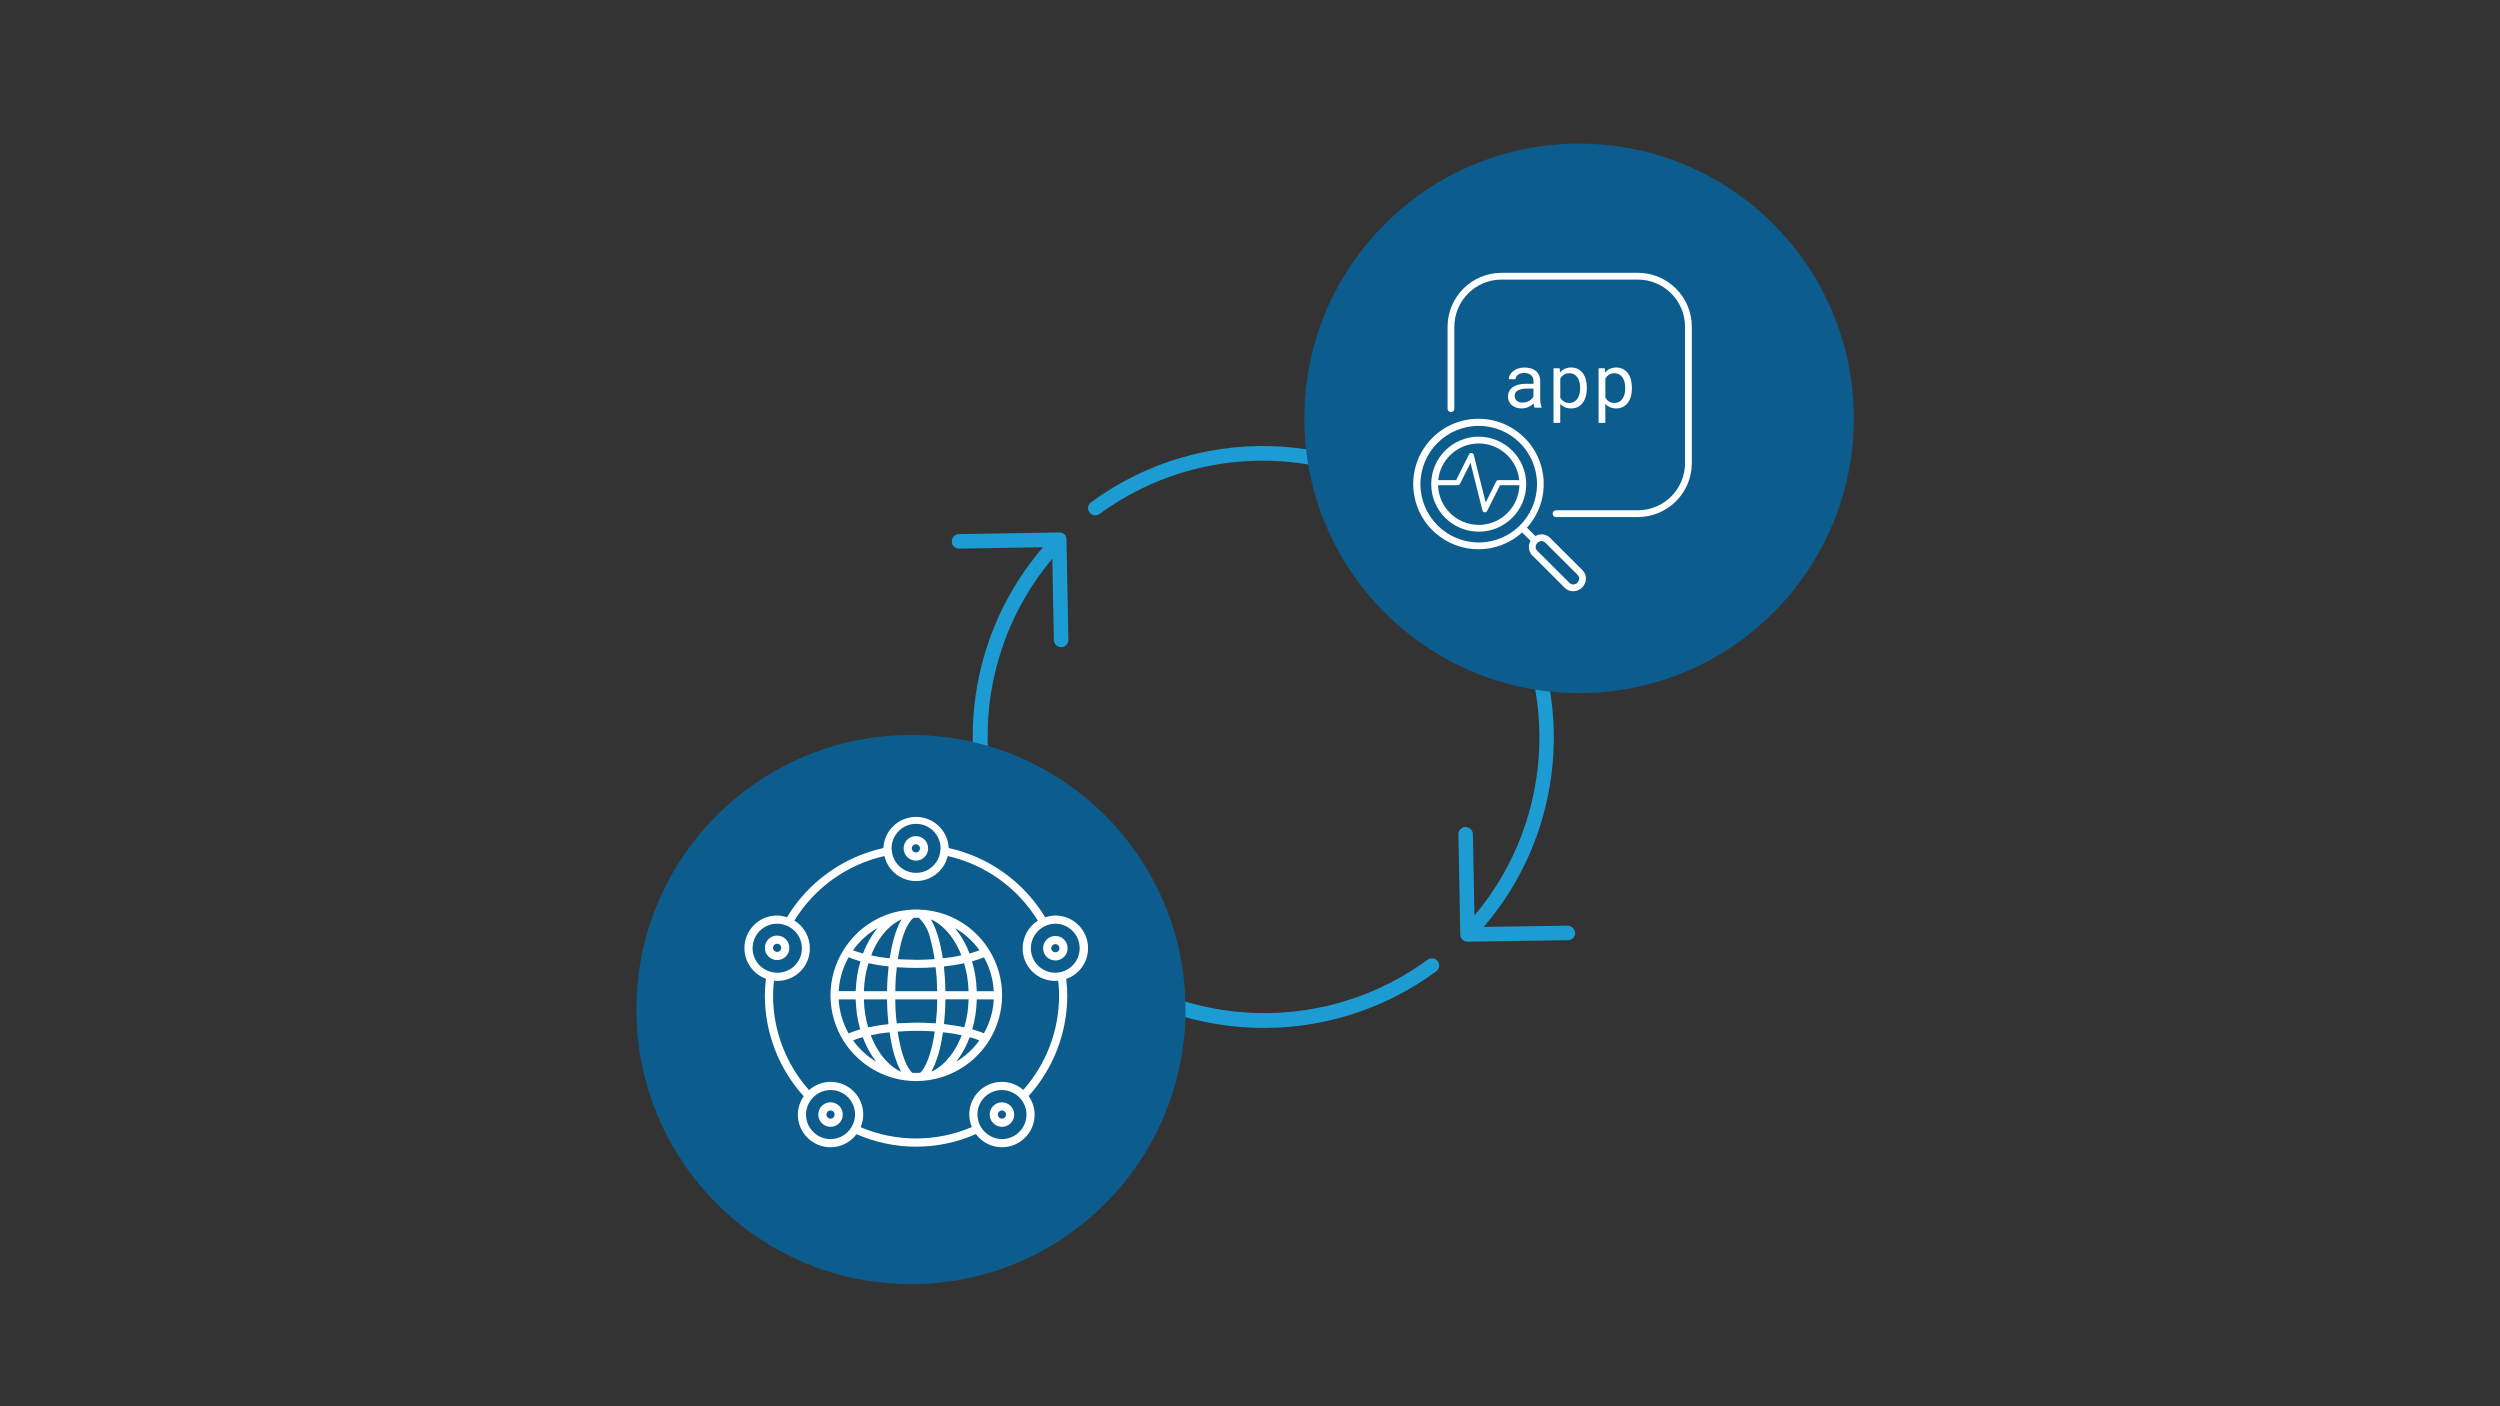<svg viewBox="0 0 1200 675" xmlns="http://www.w3.org/2000/svg" id="a"><rect x="0" y="0" width="1200" height="675" fill="#333333" stroke="none"/><g id="b"><g id="c"><path fill="#1d9cd3" d="M505.85,307.221c.034,1.899,1.583,3.42,3.482,3.42h.063c1.923-.034,3.454-1.621,3.42-3.544h0l-.912-48.1c.087-1.806-1.307-3.34-3.112-3.427-.142-.007-.284-.004-.426,.007l-48.057,.808c-1.923,.015-3.47,1.587-3.455,3.51,.015,1.923,1.587,3.47,3.51,3.455h.07l40.222-.696c-50.284,58.528-43.6,146.738,14.928,197.022,49.342,42.392,121.412,45.12,173.819,6.582,1.548-1.142,1.877-3.324,.735-4.872-1.142-1.548-3.324-1.877-4.872-.735h0c-59.19,43.31-142.282,30.436-185.591-28.753-36.1-49.336-33.855-116.943,5.439-163.776l.738,39.101Z"></path><path fill="#1d9cd3" d="M703.213,253.606c-48.819-47.595-124.934-52.806-179.783-12.307-1.434,1.282-1.557,3.483-.276,4.917,1.119,1.252,2.971,1.527,4.406,.655,59.14-43.383,142.252-30.61,185.636,28.531,36.237,49.399,33.98,117.175-5.462,164.054l-.738-39.094c-.071-1.907-1.637-3.417-3.545-3.42-1.923,.034-3.454,1.621-3.42,3.544h0l.912,48.1c.034,1.899,1.583,3.42,3.482,3.42h.049l48.176-.696c1.923-.027,3.46-1.607,3.434-3.53h0c-.159-1.869-1.666-3.337-3.538-3.448l-40.361,.578c48.097-56.097,44.165-139.954-8.971-191.303Z"></path></g></g><circle fill="#0c5c8d" r="131.882" cy="200.82" cx="757.953"></circle><circle fill="#0c5c8d" r="131.795" cy="484.593" cx="437.251"></circle><g id="d"><g id="e"><path fill="#fff" d="M439.628,413.101c3.25,0,5.885-2.635,5.885-5.885s-2.635-5.885-5.885-5.885-5.885,2.635-5.885,5.885,2.635,5.885,5.885,5.885Zm0-7.847c1.083,0,1.962,.878,1.962,1.962s-.878,1.962-1.962,1.962-1.962-.878-1.962-1.962,.878-1.962,1.962-1.962Z"></path><path fill="#fff" d="M378.896,454.958c0-3.25-2.635-5.885-5.885-5.885s-5.885,2.635-5.885,5.885,2.635,5.885,5.885,5.885,5.885-2.635,5.885-5.885Zm-7.847,0c0-1.083,.878-1.962,1.962-1.962s1.962,.878,1.962,1.962-.878,1.962-1.962,1.962-1.962-.878-1.962-1.962Z"></path><path fill="#fff" d="M474.738,455.919h0l-.785-1.212c-6.068-9.036-15.484-15.283-26.168-17.36l-.498-.09h0c-1.878-.345-3.777-.561-5.685-.647h-.024c-1.067-.043-1.742-.063-3.531,0-1.892,.081-3.777,.288-5.642,.62h0c-10.55,1.924-19.925,7.907-26.113,16.666-.479,.667-.93,1.357-1.369,2.06-8.369,13.328-8.387,30.265-.047,43.611,5.841,9.279,15.116,15.87,25.799,18.333h.078l.286,.075,.62,.137c1.738,.347,3.497,.582,5.265,.702h0c.949,.071,1.915,.11,2.884,.11,.91,0,1.813-.043,2.707-.11h.153c2.101-.158,4.188-.473,6.242-.942l.078-.027c.065-.004,.129-.012,.192-.024,10.584-2.515,19.761-9.077,25.564-18.279,8.336-13.346,8.336-30.276,0-43.623h-.008Zm-4.59,.188l-.545,.2c-.483,.184-.973,.369-1.495,.545-.318,.106-.659,.208-.989,.31-.467,.141-.93,.286-1.42,.424l-.349,.09c-.365-.981-.753-1.922-1.157-2.825-.033-.096-.072-.189-.118-.279-.021-.049-.046-.096-.075-.141-.039-.082-.086-.153-.126-.235-.654-1.374-1.378-2.714-2.17-4.014-.173-.286-.341-.577-.522-.859-.764-1.201-1.597-2.356-2.495-3.46-.102-.122-.184-.271-.286-.392,4.627,2.669,8.632,6.295,11.746,10.636Zm-9.377,42.85c-.243,.549-.494,1.095-.757,1.624-.216,.443-.439,.879-.667,1.306-.28,.523-.569,1.031-.867,1.522-.239,.392-.479,.785-.73,1.177-.318,.486-.647,.949-.981,1.412-.255,.357-.506,.718-.785,1.055-.357,.459-.734,.883-1.106,1.31-.263,.302-.522,.616-.785,.902-.416,.439-.847,.836-1.279,1.236-.251,.231-.494,.483-.753,.702-.594,.506-1.213,.981-1.856,1.424-.196,.137-.392,.267-.588,.392-.601,.394-1.221,.757-1.86,1.087l-.636,.149c.11-.188,.204-.443,.31-.643,.392-.726,.785-1.503,1.126-2.354,.157-.369,.314-.73,.467-1.118,.392-1.051,.785-2.173,1.177-3.378,.059-.2,.129-.373,.188-.577,.416-1.42,.785-2.95,1.138-4.555,.098-.455,.184-.934,.279-1.401,.243-1.236,.471-2.511,.675-3.841,.047-.302,.11-.569,.157-.875,1.648,.18,3.303,.357,4.841,.604,.224,.035,.428,.082,.651,.118,1.212,.204,2.334,.455,3.468,.694-.075,.2-.141,.392-.22,.6-.204,.475-.4,.942-.608,1.424Zm-20.978-8.09c-.318,0-.624,.031-.942,.035-1.432,0-2.825,.098-4.257,.157s-2.805,.055-4.178,.157c-.18-1.675-.357-3.35-.467-5.081,0-.165-.031-.322-.039-.49-.118-1.962-.153-3.923-.18-5.948h20.126c-.027,2.005-.063,4.006-.18,5.952,0,.161-.027,.314-.039,.475-.11,1.734-.286,3.413-.467,5.1-.545-.039-1.099-.078-1.652-.11-2.498-.16-5.073-.242-7.725-.247Zm-10.593,15.324c.067,.235,.145,.439,.216,.671,.361,1.169,.742,2.268,1.142,3.296,.153,.392,.314,.785,.471,1.138,.364,.847,.743,1.632,1.138,2.354,.106,.192,.196,.439,.302,.624h-.055l-.518-.114-.098-.024c-1.548-.803-2.997-1.785-4.316-2.927-.212-.18-.392-.392-.612-.577-.479-.439-.957-.883-1.412-1.365-.247-.263-.479-.545-.718-.82-.392-.455-.785-.91-1.177-1.397-.247-.318-.483-.655-.722-.989-.353-.486-.698-.977-1.032-1.495-.235-.361-.459-.734-.683-1.11-.314-.523-.619-1.061-.914-1.612-.216-.392-.42-.785-.624-1.216-.28-.57-.548-1.151-.804-1.742-.188-.424-.373-.851-.545-1.291-.086-.216-.161-.439-.247-.659,1.142-.243,2.264-.494,3.476-.698,.231-.039,.443-.086,.679-.126,1.538-.243,3.178-.42,4.818-.6,.043,.302,.102,.565,.149,.863,.204,1.334,.432,2.613,.679,3.853,.094,.475,.18,.965,.282,1.428,.341,1.593,.734,3.119,1.126,4.535Zm-8.423-53.211c.153-.267,.318-.51,.475-.785,.326-.534,.643-1.067,.985-1.569,.2-.294,.416-.565,.62-.851,.318-.435,.632-.879,.957-1.291,.231-.286,.471-.549,.706-.82,.326-.392,.647-.785,.985-1.122,.247-.259,.506-.498,.761-.745,.337-.33,.675-.663,1.024-.969,.271-.235,.549-.447,.824-.671,.345-.275,.69-.557,1.044-.808,.294-.208,.592-.392,.891-.588s.694-.451,1.048-.651,.643-.337,.969-.494c.228-.114,.455-.224,.687-.326-.031,.047-.051,.102-.078,.149-.521,.874-.988,1.777-1.401,2.707-.11,.243-.2,.494-.302,.741-.322,.761-.624,1.53-.898,2.326-.126,.357-.243,.71-.361,1.075-.235,.738-.458,1.476-.667,2.217-.09,.33-.184,.651-.267,.977-.271,1.032-.518,2.052-.73,3.033h0c-.33,1.55-.62,3.229-.891,4.959-.027,.177-.063,.322-.09,.498-1.632-.177-3.272-.349-4.806-.592-.22-.035-.42-.078-.636-.118-1.177-.196-2.303-.443-3.425-.679,.392-1.036,.785-2.107,1.244-3.076,.421-.871,.866-1.713,1.334-2.527Zm14.002-6.987c.184-.416,.369-.84,.553-1.208,.129-.251,.255-.463,.392-.694,.177-.322,.353-.647,.53-.926,.129-.208,.259-.392,.392-.573s.33-.475,.494-.675,.263-.302,.392-.439,.306-.326,.455-.459,.255-.208,.392-.298c.099-.074,.203-.142,.31-.204,.757-.035,1.522-.031,2.279,0l.118,.067c2.92,2.905,4.881,6.634,5.618,10.687,.432,1.514,.84,3.139,1.177,4.877,.271,1.334,.479,2.801,.698,4.249-2.923,.208-5.736,.31-8.466,.318-1.051,0-2.036-.067-3.064-.09-1.64-.039-3.307-.047-4.896-.145-.392-.024-.785-.059-1.177-.086l.094-.612c.243-1.534,.506-3.033,.785-4.402,.255-1.177,.526-2.275,.785-3.299,.075-.279,.157-.514,.231-.785,.208-.718,.412-1.428,.624-2.071,.102-.306,.208-.569,.314-.859,.192-.537,.392-1.079,.577-1.569,.153-.302,.275-.545,.392-.8Zm12.86-4.316c.31,.153,.62,.302,.926,.479,.392,.216,.757,.463,1.134,.71,.298,.192,.596,.392,.887,.588,.392,.275,.741,.577,1.106,.879,.275,.224,.553,.435,.82,.675,.392,.333,.734,.698,1.095,1.059,.247,.247,.498,.479,.741,.741,.365,.392,.718,.828,1.071,1.252,.22,.263,.443,.51,.655,.785,.369,.479,.718,.989,1.071,1.499,.177,.255,.365,.494,.537,.761,.392,.585,.741,1.208,1.099,1.832,.126,.216,.259,.42,.392,.643,.476,.861,.925,1.754,1.346,2.68l.035,.082c.322,.706,.581,1.475,.871,2.217-1.153,.243-2.287,.498-3.511,.698l-.557,.102c-1.538,.243-3.186,.416-4.826,.596-.231-1.53-.486-3.009-.785-4.418,0-.051-.024-.102-.031-.157v-.067l-.024-.102c0-.043,0-.09-.027-.133s-.043-.184-.063-.271c-.188-.906-.392-1.836-.647-2.782-.078-.314-.157-.616-.239-.93-.235-.875-.49-1.742-.785-2.613-.078-.243-.149-.486-.231-.73-.353-1.065-.745-2.096-1.177-3.095-.11-.251-.228-.483-.341-.726-.345-.757-.718-1.475-1.11-2.162-.086-.149-.157-.326-.243-.471,.298,.133,.565,.259,.812,.377Zm16.607,27.137l.02,.102c.314,2.024,.517,4.063,.608,6.109,0,.251,.024,.502,.031,.753h-11.103c-.031-2.051-.112-4.08-.243-6.089v-.184c-.122-1.895-.282-3.766-.49-5.599,3.254-.342,6.487-.856,9.687-1.538,.071,.235,.141,.471,.208,.706,.54,1.893,.974,3.814,1.299,5.755l-.016-.016Zm.082,17.655v.09c-.319,1.97-.748,3.92-1.287,5.842l-.2,.706c-1.408-.306-2.88-.581-4.398-.828l-.231-.043c-1.644-.263-3.343-.494-5.1-.683,.184-1.718,.322-3.48,.435-5.253,0-.157,.027-.306,.039-.467,.118-2.024,.196-4.076,.22-6.16h11.111c0,.251,0,.498-.027,.749-.073,2.031-.255,4.057-.545,6.069l-.016-.024Zm-43.183,5.818c-1.518,.247-2.997,.522-4.414,.832l-.2-.706c-.534-1.909-.96-3.846-1.275-5.803h0c-.301-2.04-.488-4.095-.561-6.156,0-.251-.02-.502-.031-.757h11.107c.024,2.071,.097,4.114,.22,6.128,0,.294,.051,.569,.071,.859,.11,1.652,.231,3.292,.392,4.892-1.747,.188-3.438,.415-5.073,.679l-.235,.031Zm-5.838-23.379v-.039c.332-1.962,.778-3.903,1.334-5.814,.063-.235,.133-.467,.2-.698,1.444,.314,2.94,.594,4.488,.84l.157,.031c1.629,.262,3.311,.485,5.045,.671-.2,1.734-.345,3.511-.471,5.304,0,.169-.031,.33-.043,.498-.129,1.989-.208,4.014-.243,6.058h-11.091c0-.255,.02-.514,.031-.785,.088-2.026,.286-4.045,.592-6.05v-.016Zm14.634,1.008v-.129c.126-1.887,.333-3.711,.541-5.528l1.408,.09c2.55,.161,5.19,.247,7.89,.247h.565c2.77,0,5.555-.11,8.506-.318h.231c.212,1.848,.42,3.696,.545,5.606v.039c.122,1.915,.157,3.884,.192,5.846h-20.071c.035-1.962,.071-3.927,.192-5.846v-.008Zm-8.659-24.548c-.039,.047-.071,.106-.11,.153-.895,1.089-1.728,2.227-2.495,3.409-.192,.29-.373,.588-.561,.887-.805,1.288-1.543,2.617-2.209,3.982-.6,1.24-1.153,2.542-1.663,3.88l-.294-.078c-.522-.145-1.016-.298-1.507-.455-.314-.098-.636-.192-.934-.294-.483-.161-.934-.33-1.381-.498-.22-.082-.451-.161-.659-.247,3.121-4.382,7.15-8.039,11.813-10.722v-.016Zm-13.951,14.124l.149,.055c.785,.326,1.593,.639,2.464,.938,.188,.067,.392,.126,.596,.188,.687,.228,1.393,.451,2.134,.659l.318,.098c-.071,.243-.102,.506-.169,.753-.586,2.043-1.054,4.118-1.401,6.214,0,.078,0,.161-.031,.243-.314,2.097-.515,4.21-.604,6.328,0,.275-.071,.534-.078,.785h-8.133c.307-5.715,1.935-11.282,4.755-16.262Zm3.362,20.205c0,.29,.063,.569,.075,.855,.079,2.06,.262,4.114,.549,6.156,0,.141,.027,.286,.051,.428,.33,2.091,.78,4.16,1.35,6.199,.067,.247,.094,.514,.165,.757-.526,.149-.997,.31-1.495,.463-.333,.106-.675,.204-.993,.31-1.099,.365-2.142,.741-3.092,1.142-2.814-4.999-4.433-10.581-4.731-16.309h8.121Zm-1.228,19.699c.749-.302,1.503-.6,2.354-.879,.165-.055,.349-.106,.518-.157,.557-.177,1.177-.337,1.781-.502,.126,.345,.279,.671,.416,1.012,.204,.514,.392,1.02,.624,1.514,.282,.651,.585,1.283,.895,1.911,.224,.459,.443,.918,.679,1.357,.341,.639,.702,1.248,1.067,1.856,.239,.392,.471,.785,.718,1.177,.392,.624,.828,1.208,1.255,1.789,.243,.333,.475,.683,.726,1.004,.047,.063,.086,.129,.133,.188-4.379-2.633-8.177-6.127-11.166-10.271Zm28.408,15.552c-.126-.118-.255-.239-.392-.392s-.259-.279-.392-.443c-.204-.251-.412-.549-.62-.859-.129-.192-.255-.369-.392-.581-.228-.373-.455-.808-.683-1.252-.11-.216-.224-.392-.333-.639-.318-.667-.636-1.405-.946-2.213-.02-.051-.039-.09-.059-.145-.326-.859-.643-1.809-.953-2.829-.106-.349-.204-.753-.306-1.122-.2-.71-.392-1.428-.585-2.213-.114-.479-.22-1.008-.33-1.514-.161-.757-.322-1.522-.475-2.354-.106-.577-.2-1.177-.302-1.793-.075-.467-.145-.961-.216-1.448,1.687-.12,3.387-.207,5.1-.259,.84-.027,1.667-.09,2.511-.098,2.974-.031,5.936,.027,8.761,.2,.479,.027,.942,.071,1.412,.106-.075,.502-.145,1.012-.224,1.495-.098,.6-.196,1.204-.302,1.777-.153,.824-.314,1.597-.479,2.354-.106,.498-.212,1.016-.326,1.487-.192,.808-.392,1.569-.6,2.287-.094,.337-.184,.698-.282,1.02-.302,1.012-.616,1.962-.942,2.813h0c-.557,1.533-1.258,3.01-2.095,4.41l-.027,.043c-.293,.475-.616,.929-.969,1.361-.067,.078-.129,.141-.196,.216-.174,.194-.359,.379-.553,.553-1.267,.084-2.538,.095-3.806,.031Zm21.103-5.332l.114-.157c.243-.31,.467-.651,.702-.973,.435-.592,.867-1.177,1.275-1.813,.247-.392,.479-.785,.718-1.177,.361-.604,.722-1.208,1.063-1.844,.235-.439,.455-.898,.679-1.354,.314-.636,.62-1.275,.91-1.938,.2-.467,.392-.942,.585-1.42,.145-.361,.306-.706,.443-1.075,.836,.231,1.711,.451,2.468,.702l.149,.055c.738,.247,1.361,.518,2.02,.785-2.975,4.125-6.761,7.599-11.126,10.208Zm13.304-13.626c-.891-.392-1.86-.734-2.876-1.075-.208-.071-.439-.133-.655-.2-.671-.216-1.334-.435-2.052-.636,.071-.235,.098-.494,.161-.734,.57-2.041,1.022-4.114,1.354-6.207,0-.11,.024-.228,.039-.341,.293-2.072,.479-4.158,.557-6.25,0-.29,.067-.561,.075-.851h8.129c-.298,5.724-1.918,11.3-4.731,16.293Zm-3.405-20.217c0-.286-.067-.561-.082-.847-.089-2.102-.289-4.197-.6-6.277,0-.078,0-.161-.027-.239-.35-2.108-.819-4.195-1.405-6.25-.067-.235-.094-.49-.165-.73l.212-.063c.9-.262,1.758-.523,2.574-.785l.255-.078c.879-.302,1.707-.62,2.491-.946l.161-.063c2.804,4.999,4.415,10.577,4.708,16.301l-8.121-.024Z"></path><path fill="#fff" d="M480.932,529.104c-3.25,0-5.885,2.635-5.885,5.885s2.635,5.885,5.885,5.885,5.885-2.635,5.885-5.885-2.635-5.885-5.885-5.885Zm0,7.847c-1.083,0-1.962-.878-1.962-1.962s.878-1.962,1.962-1.962,1.962,.878,1.962,1.962-.878,1.962-1.962,1.962Z"></path><path fill="#fff" d="M506.575,449.257c-3.25,0-5.885,2.635-5.885,5.885s2.635,5.885,5.885,5.885,5.885-2.635,5.885-5.885-2.635-5.885-5.885-5.885Zm0,7.847c-1.083,0-1.962-.878-1.962-1.962s.878-1.962,1.962-1.962,1.962,.878,1.962,1.962-.878,1.962-1.962,1.962Z"></path><path fill="#fff" d="M398.654,529.104c-3.25,0-5.885,2.635-5.885,5.885s2.635,5.885,5.885,5.885,5.885-2.635,5.885-5.885-2.635-5.885-5.885-5.885Zm0,7.847c-1.083,0-1.962-.878-1.962-1.962s.878-1.962,1.962-1.962,1.962,.878,1.962,1.962-.878,1.962-1.962,1.962Z"></path><path fill="#fff" d="M522.268,455.142c0-8.667-7.026-15.693-15.693-15.693-1.657,.032-3.299,.332-4.861,.887-10.241-16.964-26.984-28.992-46.33-33.281-.411-8.657-7.762-15.342-16.42-14.931-8.082,.384-14.548,6.849-14.931,14.931-19.324,4.282-36.053,16.289-46.295,33.226-1.524-.523-3.12-.804-4.731-.832-8.639-.021-15.659,6.965-15.68,15.604-.016,6.609,4.123,12.514,10.34,14.754-.332,2.663-.512,5.343-.537,8.027,.011,17.881,6.657,35.121,18.651,48.382-1.807,2.571-2.79,5.63-2.821,8.772,0,8.667,7.026,15.693,15.693,15.693,4.915,.002,9.54-2.327,12.464-6.277,18.266,8.025,39.063,8.007,57.315-.051,2.92,3.983,7.565,6.334,12.503,6.328,8.667,0,15.693-7.026,15.693-15.693-.031-3.186-1.04-6.285-2.891-8.878,11.927-13.245,18.537-30.432,18.557-48.256-.017-2.662-.187-5.321-.51-7.964,6.289-2.167,10.503-8.095,10.483-14.748Zm-82.557-59.696c6.5,0,11.77,5.27,11.77,11.77-.005,.203-.026,.405-.063,.604l-.063,.537h0c-.591,6.43-6.282,11.163-12.712,10.573-5.612-.516-10.057-4.961-10.573-10.573h0l-.063-.537c-.036-.2-.055-.402-.059-.604,0-6.497,5.265-11.765,11.762-11.77Zm-78.465,59.696c0-6.5,5.27-11.77,11.77-11.77,1.638,.002,3.257,.351,4.751,1.024h0c5.96,2.534,8.738,9.42,6.204,15.38-2.27,5.339-8.103,8.216-13.721,6.767h0c-5.281-1.254-9.009-5.973-9.008-11.401h.004Zm37.412,91.616c-6.5,0-11.77-5.27-11.77-11.77,.006-2.799,1.025-5.501,2.868-7.607,4.17-4.947,11.561-5.576,16.508-1.406,2.656,2.239,4.181,5.54,4.164,9.014-.006,2.126-.6,4.208-1.714,6.018-2.097,3.564-5.924,5.752-10.059,5.752h.004Zm82.279,0c-6.469-.074-11.696-5.3-11.77-11.77-.027-6.472,5.197-11.741,11.669-11.768,3.43-.014,6.694,1.475,8.932,4.075,1.89,2.117,2.936,4.855,2.939,7.694,0,6.5-5.27,11.77-11.77,11.77h0Zm10.251-23.591c-6.499-5.688-16.379-5.03-22.067,1.469-2.507,2.864-3.883,6.545-3.87,10.351,.007,2.065,.43,4.108,1.244,6.007-17.054,7.273-36.332,7.297-53.404,.067,.83-1.918,1.261-3.984,1.267-6.073,.035-8.632-6.934-15.659-15.567-15.694-3.856-.016-7.581,1.394-10.46,3.959-11.128-12.512-17.271-28.675-17.262-45.42,.01-2.369,.151-4.736,.424-7.089,8.529,.934,16.201-5.223,17.135-13.752,.067-.615,.098-1.233,.092-1.851-.008-5.413-2.804-10.439-7.399-13.3,9.656-15.701,25.224-26.856,43.195-30.951,1.981,8.391,10.39,13.587,18.78,11.605,5.754-1.359,10.247-5.851,11.605-11.605,18.012,4.097,33.611,15.285,43.266,31.033-4.523,2.876-7.269,7.858-7.286,13.217-.087,8.582,6.8,15.609,15.382,15.696,.56,.006,1.119-.019,1.676-.074,.272,2.344,.415,4.702,.428,7.062,.006,16.705-6.105,32.835-17.18,45.341Zm18.016-56.577c-.862,.204-1.743,.312-2.629,.322-6.489,.008-11.757-5.246-11.765-11.735-.006-4.618,2.694-8.812,6.9-10.718,1.524-.711,3.184-1.082,4.865-1.087,6.5,.057,11.723,5.372,11.667,11.872-.047,5.41-3.776,10.091-9.038,11.346Z"></path></g></g><g id="f"><g id="g"><path fill="#fff" d="M736.585,195.696c-.145-.291-.248-.601-.306-.922-.077-.378-.132-.759-.166-1.143-.339,.338-.705,.647-1.094,.925-.416,.302-.861,.56-1.329,.772-.497,.225-1.016,.4-1.547,.524-.574,.13-1.161,.195-1.749,.192-.926,.012-1.847-.135-2.723-.436-.756-.263-1.456-.663-2.065-1.182-.555-.489-1-1.09-1.303-1.765-.313-.696-.472-1.452-.466-2.215-.021-.947,.193-1.885,.622-2.729,.418-.785,1.021-1.456,1.759-1.954,.834-.554,1.762-.949,2.739-1.166,1.175-.268,2.377-.397,3.583-.384h3.534v-1.485c.006-.531-.105-1.057-.326-1.54-.205-.45-.51-.848-.892-1.163-.416-.339-.896-.593-1.41-.746-.603-.181-1.23-.268-1.86-.261-.583-.009-1.165,.074-1.723,.244-.463,.141-.899,.361-1.286,.651-.338,.254-.616,.58-.814,.954-.189,.352-.288,.744-.29,1.143h-3.257c.019-.709,.203-1.404,.537-2.029,.366-.693,.872-1.303,1.485-1.791,.706-.564,1.505-.999,2.361-1.286,1.018-.34,2.086-.505,3.159-.489,1.01-.009,2.016,.124,2.99,.394,.867,.234,1.678,.638,2.387,1.189,.672,.533,1.214,1.211,1.586,1.983,.399,.872,.595,1.823,.573,2.781v8.793c.005,.671,.064,1.341,.176,2.003,.097,.631,.261,1.25,.489,1.847v.28l-3.374,.01Zm-5.722-2.469c.598,.004,1.194-.078,1.768-.244,.524-.152,1.026-.371,1.495-.651,.429-.251,.821-.56,1.166-.918,.308-.318,.567-.681,.769-1.075v-3.811h-3.009c-1.515-.077-3.026,.212-4.407,.84-1.007,.485-1.627,1.525-1.576,2.641-.006,.446,.075,.888,.238,1.303,.153,.391,.395,.741,.707,1.023,.346,.305,.752,.534,1.192,.674,.537,.163,1.097,.237,1.658,.218Z"></path><path fill="#fff" d="M761.685,186.44c.01,1.279-.155,2.553-.489,3.788-.291,1.095-.777,2.128-1.433,3.052-.613,.847-1.413,1.542-2.338,2.029-.981,.504-2.072,.757-3.175,.736-1.045,.021-2.083-.169-3.052-.56-.869-.361-1.648-.911-2.28-1.609v9.096h-3.234v-26.214h2.954l.16,2.065c.611-.766,1.391-1.381,2.28-1.795,.979-.431,2.041-.642,3.11-.619,1.115-.022,2.218,.223,3.218,.717,.926,.474,1.728,1.156,2.345,1.993,.661,.921,1.146,1.955,1.433,3.052,.338,1.275,.502,2.589,.489,3.908l.013,.361Zm-3.237-.368c.004-.886-.098-1.77-.306-2.632-.181-.785-.501-1.532-.944-2.205-.414-.627-.973-1.145-1.628-1.511-.717-.39-1.525-.583-2.342-.56-.922-.031-1.832,.223-2.605,.726-.703,.478-1.282,1.117-1.69,1.863v9.119c.409,.733,.985,1.36,1.681,1.83,.795,.496,1.721,.743,2.658,.707,.813,.022,1.617-.174,2.329-.567,.649-.378,1.2-.904,1.609-1.534,.438-.681,.754-1.432,.935-2.221,.208-.865,.31-1.752,.306-2.641v-.375Z"></path><path fill="#fff" d="M783.324,186.44c.01,1.279-.155,2.553-.489,3.788-.291,1.095-.778,2.129-1.436,3.052-.611,.848-1.41,1.543-2.335,2.029-.98,.504-2.07,.757-3.172,.736-1.046,.021-2.085-.169-3.055-.56-.87-.36-1.649-.91-2.28-1.609v9.096h-3.237v-26.214h2.957l.156,2.065c.611-.767,1.391-1.381,2.28-1.795,.977-.43,2.036-.642,3.104-.619,1.115-.023,2.218,.223,3.218,.717,.927,.472,1.73,1.155,2.345,1.993,.663,.92,1.15,1.955,1.436,3.052,.338,1.275,.502,2.589,.489,3.908l.02,.361Zm-3.234-.368c.003-.886-.1-1.77-.306-2.632-.184-.784-.504-1.53-.944-2.205-.417-.624-.975-1.142-1.628-1.511-.719-.39-1.528-.583-2.345-.56-.922-.031-1.832,.223-2.605,.726-.701,.479-1.279,1.118-1.687,1.863v9.119c.409,.732,.983,1.359,1.677,1.83,.796,.497,1.723,.743,2.661,.707,.812,.022,1.615-.174,2.325-.567,.65-.377,1.201-.903,1.609-1.534,.438-.681,.755-1.432,.938-2.221,.206-.865,.309-1.752,.306-2.641v-.375Z"></path><path fill="#fff" d="M786.17,130.947h-65.43c-14.302,.016-25.892,11.606-25.908,25.908v39.333c0,.899,.729,1.628,1.628,1.628s1.628-.729,1.628-1.628v-39.333c.014-12.504,10.147-22.637,22.651-22.651h65.43c12.504,.014,22.637,10.147,22.651,22.651v65.43c-.014,12.504-10.147,22.637-22.651,22.651h-39.281c-.899,0-1.628,.729-1.628,1.628s.729,1.628,1.628,1.628h39.281c14.302-.016,25.892-11.606,25.908-25.908v-65.43c-.016-14.302-11.606-25.892-25.908-25.908Z"></path><path fill="#fff" d="M743.981,258.111c-1.886-1.812-4.749-2.14-6.996-.801l-4.048-4.016c11.578-12.85,10.547-32.652-2.303-44.23-12.85-11.578-32.652-10.547-44.23,2.303-11.578,12.85-10.547,32.652,2.303,44.23,11.914,10.735,30.013,10.735,41.928,0l4.042,4.022c-.535,.904-.822,1.933-.83,2.983-.012,1.493,.575,2.929,1.628,3.986l15.633,15.587c1.063,1.052,2.501,1.638,3.996,1.628,1.621-.006,3.174-.653,4.319-1.801,1.156-1.137,1.808-2.69,1.811-4.312,.012-1.492-.575-2.927-1.628-3.983l-15.623-15.597Zm-62.176-25.706c0-15.453,12.527-27.98,27.98-27.98s27.98,12.527,27.98,27.98-12.527,27.98-27.98,27.98h0c-15.446-.016-27.963-12.534-27.98-27.98Zm75.331,47.27c-.984,1.063-2.638,1.14-3.716,.173l-15.633-15.587c-.442-.446-.687-1.05-.681-1.677,.006-.756,.316-1.478,.86-2.003,.533-.54,1.257-.848,2.016-.857,.634-.009,1.245,.236,1.697,.681l15.633,15.587h0c.441,.447,.686,1.052,.681,1.681-.005,.755-.314,1.477-.857,2.003Z"></path><path fill="#fff" d="M709.784,209.606c-12.591,0-22.798,10.207-22.798,22.798s10.207,22.798,22.798,22.798,22.798-10.207,22.798-22.798c-.014-12.585-10.213-22.784-22.798-22.798Zm0,3.257c10.031,.011,18.428,7.607,19.44,17.587h-9.966c-.462,.002-.884,.264-1.091,.677l-5.038,10.073-5.713-22.85c-.123-.497-.543-.864-1.052-.918-.507-.051-.993,.214-1.225,.668l-6.188,12.35h-8.611c1.015-9.979,9.412-17.575,19.443-17.587Zm0,39.082c-10.595-.013-19.25-8.467-19.512-19.059h9.445c.462,0,.884-.261,1.091-.674l5.038-10.073,5.713,22.85c.123,.497,.543,.864,1.052,.918,.044,.003,.089,.003,.134,0,.462,0,.885-.261,1.091-.674l6.188-12.353h9.289c-.258,10.601-8.924,19.062-19.528,19.066Z"></path></g></g></svg>